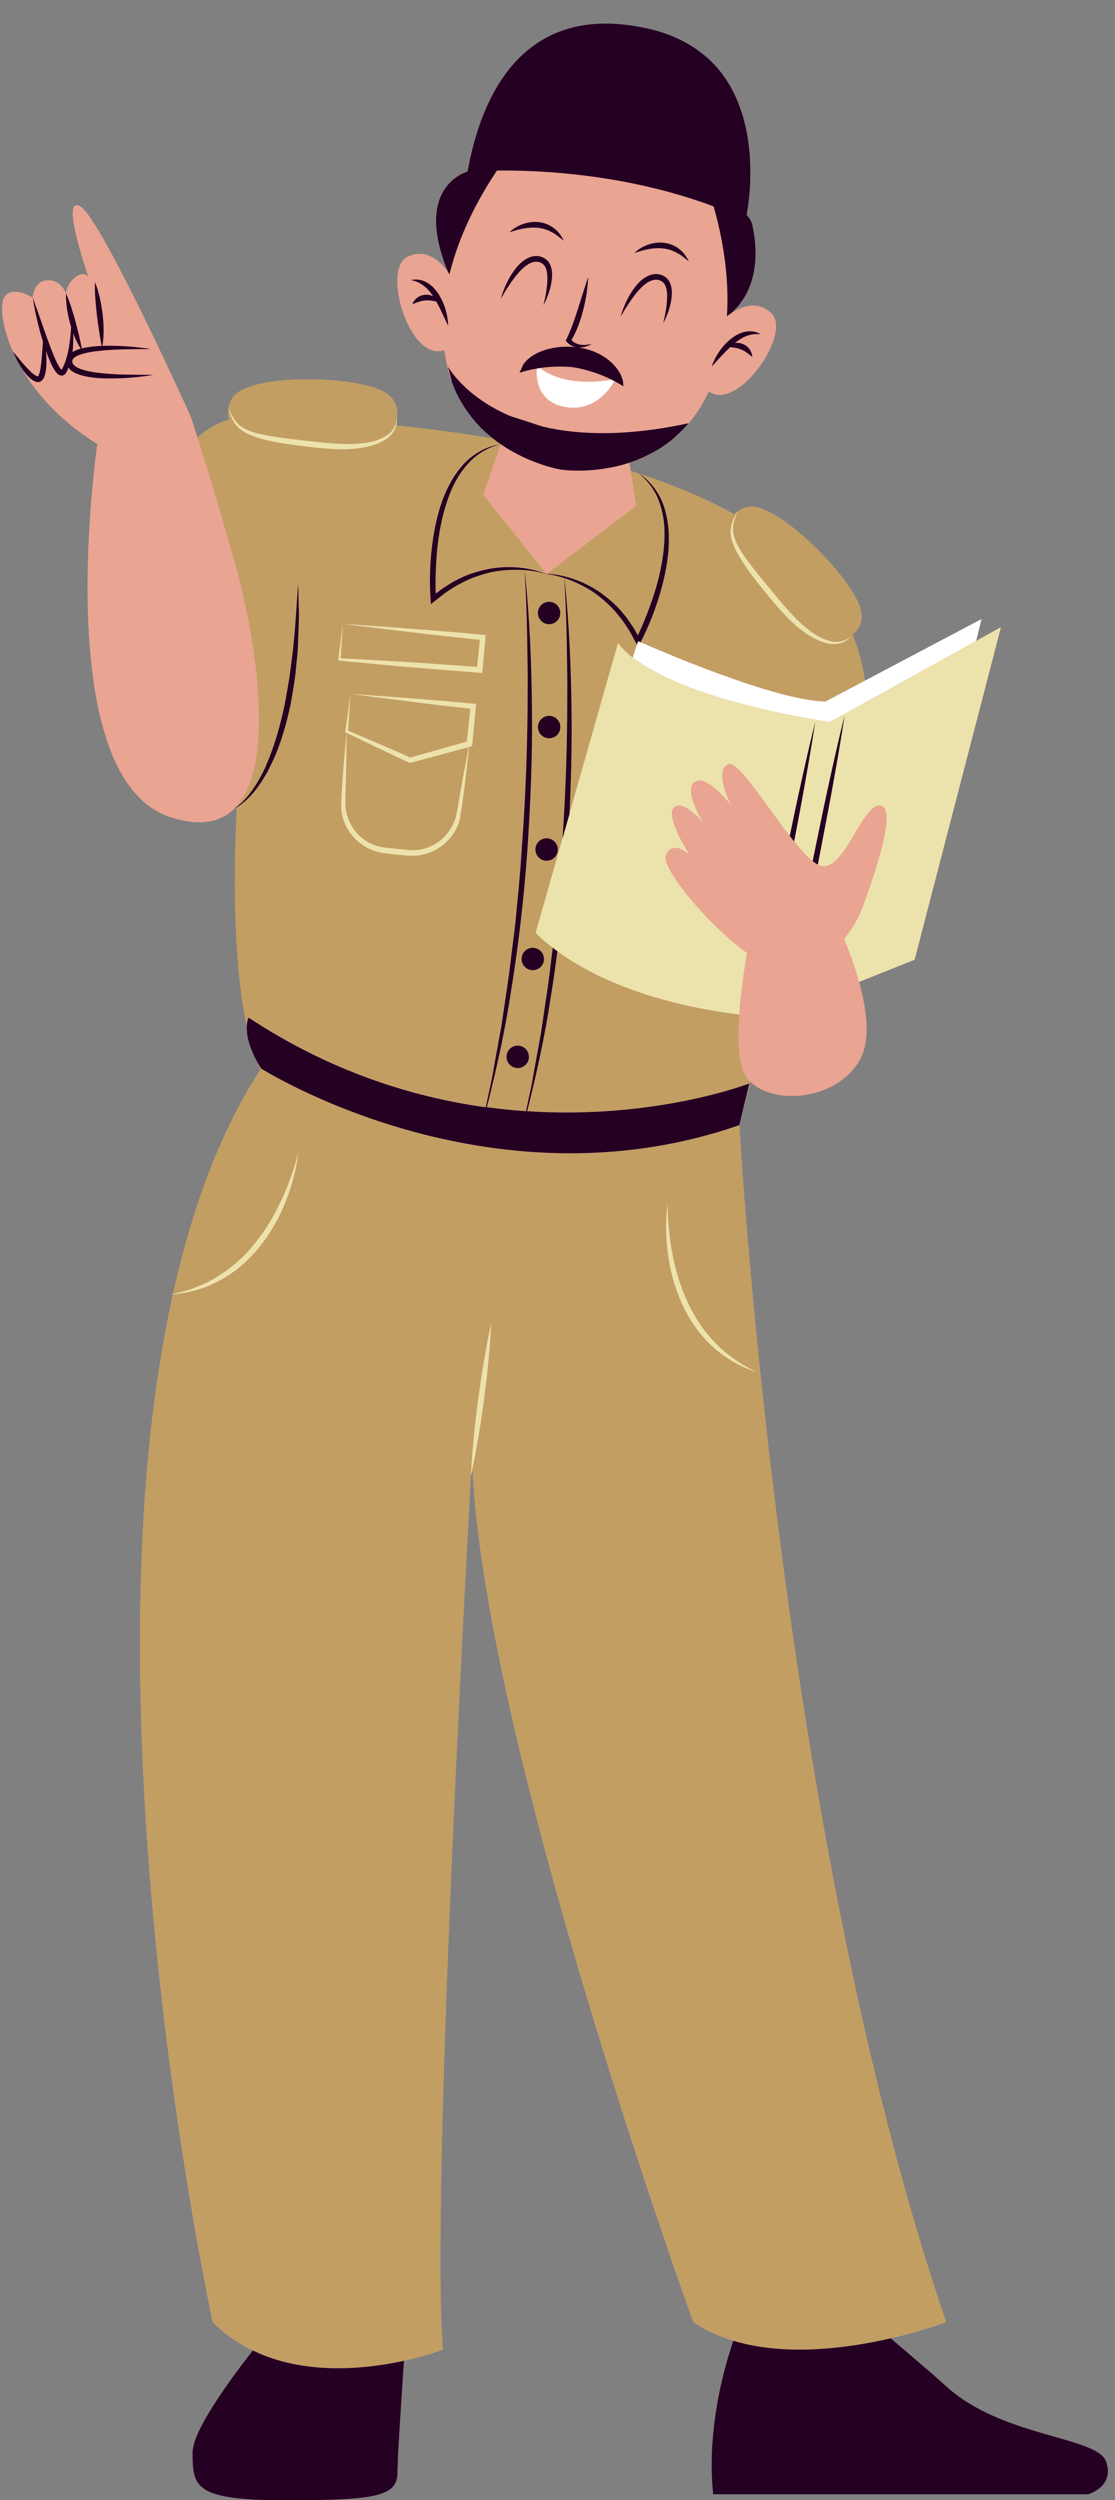 <?xml version="1.0" encoding="UTF-8"?><svg xmlns="http://www.w3.org/2000/svg" xmlns:xlink="http://www.w3.org/1999/xlink" height="504.8" preserveAspectRatio="xMidYMid meet" version="1.0" viewBox="-0.4 -4.8 225.3 504.8" width="225.3" zoomAndPan="magnify"><rect x="-0.4" y="-4.8" width="225.3" height="504.8" fill="#808080" stroke="none"/><g id="change1_1"><path d="M223.1,492.19c-1.8-5.11-21.05-4.81-32.47-15.33c-2.14-1.97-7.57-6.59-11.05-9.54 c6.65-1.54,11.19-3.28,11.19-3.28c-33.92-99.05-41.78-241.66-41.78-241.66v-0.01l2.23-8.75c4.84,4.76,17.41,3.76,22.08-4.34 c2.26-3.91,1.48-10.1-0.1-15.83l11.21-4.48l17.44-67.13l-5.02,2.78l1.09-4.42l-23.57,12.45c-0.44-3.29-1.29-6.38-2.48-9.28 c1.41-1.2,2.32-2.95,1.53-5.48c-2.05-6.63-17.16-21.63-22.73-20.32c-0.82,0.19-1.49,0.51-2.06,0.91c0,0,0,0.01,0,0.01 c-0.24,0.17-0.46,0.35-0.66,0.55c-5.78-3.19-12.21-5.87-18.99-8.13c-0.13-0.09-0.25-0.19-0.38-0.28c0.09,0.08,0.18,0.16,0.27,0.24 c-0.6-0.2-1.2-0.39-1.81-0.58l-0.26-1.67c4.09-1.33,8.42-3.74,12-7.98c1.51-1.78,2.88-3.89,4.04-6.39 c5.91,4.15,16.83-11.74,12.69-15.77c-2.84-2.76-6.16-1.39-8.24,0.02c2.03-1.69,6.77-6.97,4.34-17.93c-0.15-0.68-0.54-1.34-1.12-1.98 c0.99-5.48,4.44-32-19.82-37.54c-25.47-5.82-33.9,13.76-36.6,28.82c0,0-11.12,2.86-3.91,20.29c-1.46-2.06-4.39-5.03-8.27-3.08 c-5.21,2.62,0.53,21.34,7.49,18.81c0.38,2.95,1.12,5.55,2.13,7.84c0.03,0.08,0.07,0.16,0.1,0.24c0.17,0.37,0.34,0.74,0.53,1.1 c0.04,0.08,0.08,0.16,0.12,0.24c0.19,0.36,0.38,0.72,0.58,1.06c0.03,0.05,0.06,0.09,0.08,0.14c1.14,1.93,2.47,3.6,3.9,5.03 c0.01,0.01,0.03,0.03,0.04,0.04c0.28,0.28,0.56,0.55,0.85,0.82c0.01,0.01,0.03,0.02,0.04,0.04c0.51,0.46,1.02,0.91,1.54,1.32 c-6.68-1.13-13.3-1.99-19.61-2.64c0.13-0.47,0.17-0.95,0.1-1.44c0.31-1.97-0.17-4.04-2.66-5.41c-6.08-3.34-27.37-3.64-30.47,1.18 c-0.45,0.7-0.72,1.4-0.85,2.09c0-0.01-0.01-0.01-0.01-0.02c0,0.01,0.01,0.02,0.01,0.03c-0.16,0.83-0.12,1.63,0.11,2.38 c-2.39,0.69-4.59,1.93-6.39,3.64c-0.88-2.76-1.41-4.35-1.41-4.35s-17.9-39.6-22.22-42.3c-4.37-2.74,1.59,14.22,1.59,14.22 s-0.84-1.35-2.63,0s-1.92,3.29-1.92,3.29s-0.96-2.8-3.79-2.64c-2.83,0.16-2.93,3.51-2.93,3.51s-4.17-2.7-5.8,0 c-0.78,1.28-0.56,5.56,1.8,10.88c0,0,0,0,0-0.01c0.04,0.11,0.11,0.22,0.15,0.33c0.08,0.17,0.16,0.35,0.24,0.52 c0.25,0.56,0.53,1.11,0.84,1.64c2.87,5.28,7.82,11.23,15.82,16.21c0,0-9.92,67.29,14.78,75.32c6.36,2.07,10.65,0.9,13.43-2.28 c0,0.05,0,0.1-0.01,0.15c-0.16,0.12-0.3,0.25-0.46,0.35c0.16-0.07,0.31-0.16,0.46-0.24c-1,21.51,0.11,35.33,2.01,44.18 c-0.07,1.43,0.26,3.76,2,6.99c0.25,0.65,0.5,1.25,0.75,1.81c-8.17,12.62-13.85,28.18-17.66,45.34c-0.14,0.03-0.27,0.07-0.41,0.1 c0.13-0.01,0.26-0.03,0.39-0.04c-18.73,84.48,8.05,207.49,8.05,207.49c2.47,2.48,5.22,4.34,8.09,5.73 c-5.34,6.84-12.16,16.4-12.16,20.56c0,6.84,0.21,9.67,18.41,9.67s23-0.62,23-5.59c0-3.01,0.74-14.19,1.33-22.57 c4.73-1.04,7.82-2.23,7.82-2.23c-2.61-33.07,5.87-179.82,5.87-179.82c0,0.04,0,0.09,0.01,0.13c-0.08,1.08-0.15,2.15-0.19,3.23 c0.1-0.45,0.18-0.9,0.28-1.35c2.85,56.99,44.63,172.23,44.63,172.23c2.49,1.68,5.23,2.9,8.11,3.77c-1.68,4.89-5.47,17.76-4.05,31 h75.77C219.49,498.81,224.9,497.3,223.1,492.19z M79.41,81.07c0.15-0.46,0.27-0.93,0.35-1.41c0,0.5-0.12,0.98-0.3,1.42 C79.44,81.08,79.42,81.08,79.41,81.07z M148.62,98.46c0,0.01,0,0.01-0.01,0.02c0,0,0,0,0,0C148.61,98.47,148.62,98.47,148.62,98.46z" fill="#EAA492"/></g><g id="change2_1"><path d="M148.99,222.37c-50.88,17.66-96.63-11.47-96.63-11.47c-0.34-0.55-0.64-1.06-0.91-1.56 c0.25,0.65,0.5,1.25,0.75,1.81c-0.59,0.91-1.17,1.85-1.73,2.79c-0.26,0.43-0.51,0.87-0.77,1.31c-0.39,0.68-0.77,1.36-1.15,2.05 c-0.22,0.4-0.45,0.8-0.67,1.21c-0.52,0.98-1.02,1.97-1.52,2.97c-0.24,0.48-0.47,0.97-0.71,1.46c-0.33,0.68-0.65,1.38-0.96,2.07 c-0.22,0.48-0.43,0.95-0.64,1.43c-0.45,1.02-0.88,2.06-1.31,3.11c-0.22,0.55-0.44,1.1-0.65,1.65c-0.26,0.67-0.52,1.35-0.78,2.04 c-0.21,0.55-0.42,1.11-0.62,1.67c-0.38,1.06-0.75,2.12-1.11,3.2c-0.21,0.62-0.4,1.24-0.6,1.86c-0.21,0.65-0.41,1.3-0.61,1.96 c-0.2,0.64-0.39,1.27-0.58,1.91c-0.32,1.08-0.63,2.16-0.93,3.26c-0.19,0.69-0.37,1.38-0.55,2.08c-0.16,0.62-0.32,1.23-0.48,1.85 c-0.18,0.71-0.36,1.42-0.53,2.14c-0.26,1.08-0.51,2.16-0.75,3.25c0,0.02-0.01,0.04-0.01,0.06c1.53-0.37,3.06-0.73,4.5-1.34 c1.59-0.58,3.12-1.32,4.54-2.22c1.43-0.88,2.79-1.88,4.03-3.01c1.26-1.11,2.43-2.33,3.47-3.65c2.13-2.6,3.86-5.54,5.31-8.6 c0.73-1.53,1.37-3.11,1.94-4.72c0.59-1.6,1.09-3.24,1.51-4.9c-0.37,3.42-1.33,6.77-2.62,9.97c-1.29,3.21-3.04,6.26-5.23,8.97 c-2.2,2.69-4.87,5.07-7.96,6.7c-2.93,1.63-6.22,2.55-9.5,2.84c-0.22,0.97-0.42,1.95-0.62,2.93c-0.1,0.48-0.2,0.95-0.29,1.43 c-0.19,0.94-0.37,1.89-0.55,2.85c-0.1,0.51-0.19,1.03-0.28,1.54c-0.17,0.96-0.34,1.92-0.51,2.89c-0.08,0.48-0.16,0.97-0.24,1.46 c-0.17,1.02-0.33,2.03-0.48,3.06c-0.04,0.26-0.07,0.51-0.11,0.77c-0.54,3.64-1.01,7.33-1.41,11.06c-0.05,0.42-0.09,0.84-0.14,1.27 c-0.11,1.07-0.22,2.14-0.32,3.21c-0.04,0.46-0.09,0.93-0.13,1.39c-0.1,1.08-0.19,2.17-0.28,3.25c-0.03,0.41-0.06,0.81-0.09,1.22 c-0.41,5.23-0.7,10.52-0.89,15.82c-0.01,0.36-0.03,0.73-0.04,1.09c-0.04,1.15-0.07,2.3-0.1,3.44c-0.01,0.41-0.02,0.83-0.03,1.24 c-0.03,1.16-0.05,2.32-0.07,3.47c0,0.33-0.01,0.66-0.01,0.99c-0.07,5.4-0.05,10.8,0.06,16.17c0.01,0.33,0.01,0.65,0.02,0.98 c0.03,1.18,0.05,2.35,0.09,3.53c0.01,0.36,0.02,0.73,0.03,1.09c0.04,1.19,0.07,2.38,0.12,3.56c0.01,0.25,0.02,0.49,0.03,0.74 c0.2,5.39,0.48,10.72,0.81,15.98c0.02,0.3,0.04,0.6,0.06,0.91c0.07,1.15,0.15,2.29,0.23,3.43c0.02,0.33,0.05,0.67,0.07,1 c0.08,1.16,0.17,2.31,0.26,3.46c0.02,0.2,0.03,0.39,0.05,0.59c0.31,3.96,0.64,7.85,1.01,11.67c0,0.03,0.01,0.06,0.01,0.09 c0.11,1.14,0.22,2.27,0.33,3.4c0.03,0.3,0.06,0.6,0.09,0.89c0.11,1.06,0.22,2.12,0.33,3.17c0.03,0.31,0.07,0.62,0.1,0.92 c0.11,1.08,0.23,2.15,0.35,3.21c0.02,0.15,0.03,0.29,0.05,0.44c0.4,3.59,0.81,7.08,1.24,10.48c0.01,0.12,0.03,0.24,0.04,0.36 c0.12,1,0.25,1.98,0.38,2.96c0.04,0.29,0.08,0.59,0.11,0.88c0.12,0.94,0.24,1.86,0.37,2.78c0.04,0.29,0.08,0.58,0.12,0.88 c0.13,0.93,0.25,1.86,0.38,2.77c0.02,0.16,0.05,0.32,0.07,0.49c0.42,3.04,0.85,5.98,1.27,8.79c0.03,0.19,0.06,0.39,0.09,0.58 c0.12,0.8,0.24,1.59,0.36,2.37c0.05,0.3,0.09,0.61,0.14,0.91c0.12,0.74,0.23,1.48,0.34,2.2c0.05,0.3,0.09,0.59,0.14,0.89 c0.12,0.72,0.23,1.44,0.34,2.14c0.03,0.21,0.07,0.42,0.1,0.63c0.38,2.35,0.76,4.58,1.12,6.67c0.04,0.24,0.08,0.49,0.13,0.74 c0.1,0.57,0.2,1.13,0.29,1.68c0.05,0.3,0.11,0.6,0.16,0.9c0.09,0.51,0.18,1.01,0.27,1.5c0.05,0.3,0.11,0.6,0.16,0.9 c0.09,0.47,0.17,0.94,0.25,1.4c0.05,0.27,0.1,0.53,0.15,0.8c0.17,0.91,0.33,1.77,0.48,2.59c0.03,0.18,0.07,0.37,0.1,0.54 c0.07,0.37,0.14,0.72,0.2,1.07c0.05,0.27,0.1,0.55,0.15,0.8c0.06,0.32,0.12,0.63,0.18,0.93c0.05,0.25,0.1,0.5,0.14,0.74 c0.06,0.29,0.11,0.57,0.16,0.84c0.05,0.24,0.09,0.46,0.14,0.69c0.05,0.23,0.09,0.46,0.13,0.68c0.05,0.27,0.1,0.52,0.15,0.76 c0.05,0.24,0.09,0.47,0.14,0.68c0.05,0.26,0.11,0.52,0.15,0.75c0.03,0.12,0.05,0.23,0.07,0.34c0.04,0.17,0.07,0.34,0.1,0.49 c0.02,0.11,0.04,0.21,0.06,0.31c0.02,0.11,0.05,0.22,0.07,0.32c0.02,0.08,0.03,0.16,0.05,0.22c0.02,0.11,0.05,0.21,0.06,0.28 c0,0.01,0,0.01,0,0.02c0.02,0.08,0.03,0.12,0.03,0.12c0.59,0.59,1.19,1.14,1.8,1.66c0.15,0.13,0.3,0.24,0.45,0.36 c0.49,0.4,0.99,0.79,1.49,1.15c0.13,0.1,0.27,0.18,0.4,0.28c0.56,0.38,1.12,0.75,1.69,1.08c0.08,0.05,0.16,0.09,0.24,0.14 c0.66,0.38,1.33,0.74,2.01,1.07c10.49,5.08,22.78,3.79,30.58,2.07c3.55-0.78,6.17-1.64,7.26-2.03c0.15-0.05,0.27-0.1,0.36-0.13 c0.02-0.01,0.05-0.02,0.07-0.02c0.03-0.01,0.06-0.02,0.08-0.03c0.01,0,0.04-0.02,0.04-0.02c-2.61-33.07,5.87-179.82,5.87-179.82 c0,0.04,0,0.09,0.01,0.13c0.11-1.49,0.24-2.98,0.38-4.46c0.23-2.56,0.56-5.11,0.88-7.66c0.35-2.54,0.71-5.09,1.15-7.62l0.67-3.8 c0.27-1.26,0.49-2.53,0.79-3.78c-0.04,1.29-0.15,2.57-0.22,3.86l-0.35,3.84c-0.23,2.56-0.56,5.11-0.88,7.66 c-0.35,2.54-0.71,5.09-1.15,7.62c-0.35,2.08-0.74,4.16-1.18,6.23c2.59,51.63,37.13,151.09,43.59,169.32 c0.02,0.05,0.04,0.1,0.05,0.15c0.2,0.56,0.37,1.05,0.52,1.45c0,0.01,0,0.01,0.01,0.02c0.15,0.42,0.27,0.74,0.34,0.96 c0.08,0.22,0.12,0.33,0.12,0.33c0.61,0.41,1.23,0.79,1.87,1.15c0.11,0.06,0.22,0.11,0.33,0.17c0.55,0.3,1.1,0.59,1.67,0.85 c0.07,0.03,0.13,0.06,0.2,0.09c0.62,0.28,1.25,0.55,1.89,0.79c0.02,0.01,0.03,0.01,0.05,0.02c0.69,0.26,1.39,0.49,2.1,0.71 c10.57,3.2,23.03,1.54,31.81-0.49c0.46-0.11,0.91-0.21,1.34-0.32c0.21-0.05,0.4-0.1,0.61-0.15c0.26-0.07,0.53-0.13,0.78-0.2 c0.2-0.05,0.4-0.1,0.59-0.16c0.26-0.07,0.52-0.14,0.77-0.21c0.26-0.07,0.51-0.14,0.75-0.21c0.27-0.08,0.53-0.15,0.78-0.22 c0.18-0.05,0.36-0.1,0.53-0.16c0.19-0.06,0.38-0.11,0.56-0.17c0.16-0.05,0.32-0.1,0.48-0.15c0.2-0.06,0.38-0.12,0.57-0.18 c0.2-0.06,0.38-0.12,0.56-0.18s0.36-0.12,0.53-0.17c0.13-0.04,0.24-0.08,0.36-0.12c0.13-0.04,0.25-0.08,0.36-0.12 c0.1-0.03,0.2-0.07,0.29-0.1c0.13-0.05,0.25-0.09,0.37-0.13c0.09-0.03,0.17-0.06,0.24-0.09c0.11-0.04,0.21-0.07,0.29-0.1 c0.05-0.02,0.09-0.03,0.13-0.05c0.06-0.02,0.13-0.05,0.17-0.06c0.01-0.01,0.03-0.01,0.05-0.02c0.04-0.02,0.07-0.03,0.07-0.03 C156.85,364.99,148.99,222.37,148.99,222.37z M143.53,267.01c-2.59-2.34-4.6-5.3-6.07-8.45c-1.45-3.17-2.4-6.55-2.86-9.98 c-0.47-3.43-0.57-6.91-0.1-10.31c0,1.72,0.08,3.42,0.26,5.12c0.15,1.7,0.39,3.38,0.72,5.05c0.66,3.33,1.61,6.59,3.04,9.64 c0.69,1.54,1.52,3,2.47,4.39c0.92,1.4,2,2.7,3.17,3.91c1.16,1.22,2.46,2.31,3.86,3.27c1.36,1.03,2.88,1.79,4.4,2.6 C149.17,271.15,146.07,269.41,143.53,267.01z M128.96,90.88c1.69,0.56,3.37,1.15,5.01,1.77c0,0.01,0.01,0.01,0.01,0.01 c4.94,1.85,9.64,3.96,13.97,6.35c0.2-0.2,0.42-0.38,0.66-0.55c-0.42,0.71-0.82,1.43-1.08,2.23c-0.26,0.81-0.36,1.69-0.26,2.55 c0.27,1.72,1.1,3.24,1.95,4.68c1.21,1.97,2.59,3.8,4.02,5.58c0.65,0.81,1.3,1.62,1.96,2.42c2.13,2.52,4.34,5.12,7.14,7.04 c0.58,0.42,1.2,0.79,1.84,1.12c0.88,0.45,1.8,0.82,2.77,1.02c0.45,0.1,0.92,0.13,1.39,0.1c1.27-0.07,2.51-0.58,3.22-1.6 c-0.47,0.48-1.05,0.8-1.66,0.99c-0.92,0.28-1.92,0.25-2.82-0.04c-1.53-0.44-2.95-1.27-4.2-2.3c-2.57-2.01-4.67-4.52-6.78-7.07 c-2.11-2.53-4.25-5.06-6.12-7.74c-0.92-1.33-1.78-2.74-2.14-4.29c-0.17-0.77-0.18-1.57-0.01-2.37c0.18-0.78,0.48-1.55,0.78-2.31 c0.26-0.19,0.56-0.35,0.88-0.5c0.02-0.01,0.04-0.03,0.07-0.04c0.34-0.15,0.7-0.28,1.1-0.37c5.57-1.31,20.68,13.69,22.73,20.32 c0.08,0.29,0.14,0.56,0.19,0.82c0.01,0.07,0.02,0.13,0.03,0.19c0.03,0.26,0.06,0.51,0.06,0.75c0,0.01,0,0.03,0,0.04 c0,0.23-0.02,0.45-0.05,0.66c-0.01,0.05-0.01,0.09-0.02,0.14c-0.04,0.22-0.09,0.44-0.16,0.64c-0.01,0.01-0.02,0.03-0.02,0.04 c-0.07,0.2-0.15,0.39-0.24,0.57c-0.01,0.03-0.02,0.06-0.04,0.09c-0.1,0.19-0.21,0.38-0.34,0.55c0,0.01-0.01,0.01-0.01,0.02 c-0.12,0.18-0.26,0.34-0.41,0.5c-0.01,0.01-0.02,0.02-0.03,0.03c-0.15,0.16-0.32,0.31-0.49,0.46c0.3,0.72,0.57,1.45,0.82,2.19 c0,0.02,0.01,0.03,0.01,0.04c0.24,0.71,0.45,1.42,0.65,2.15c0.02,0.06,0.04,0.11,0.05,0.17c0.18,0.69,0.34,1.39,0.49,2.1 c0.02,0.08,0.04,0.17,0.06,0.26c0.16,0.78,0.29,1.57,0.4,2.38l-7.97,4.21c-10.05-0.18-33.69-10.4-37.34-12 c1.41-2.77,2.6-5.6,3.53-8.54c0.94-2.95,1.67-5.97,2.02-9.06c0.33-3.09,0.24-6.27-0.65-9.27C133.13,95.15,131.32,92.61,128.96,90.88 z M110.17,111.03l17.99-13.69l-1.12-7.05h0.01c0.6,0.19,1.2,0.38,1.79,0.58c1.06,0.92,2.01,1.97,2.75,3.15 c0.82,1.28,1.35,2.71,1.72,4.16c0.75,2.93,0.67,5.99,0.28,8.98c-0.39,3-1.14,5.95-2.1,8.83c-0.88,2.54-1.86,5.07-3,7.49 c-0.33-0.6-0.66-1.2-1.03-1.77c-0.6-0.85-1.13-1.76-1.84-2.53c-1.28-1.65-2.9-3.01-4.57-4.24c-1.69-1.21-3.56-2.16-5.52-2.83 C113.79,111.52,111.98,111.12,110.17,111.03z M47.46,157.9c0,0.05,0,0.1-0.01,0.15c1.47-1.08,2.61-2.54,3.6-4.04l0.8-1.27 c0.25-0.43,0.47-0.89,0.7-1.33c0.49-0.87,0.86-1.81,1.25-2.73c1.5-3.72,2.56-7.61,3.37-11.54c0.37-1.98,0.73-3.96,1.01-5.96 c0.24-2,0.55-4,0.73-6.01c0.42-4.02,0.62-8.06,0.92-12.11c0.09,2.03,0.11,4.06,0.16,6.09c0.01,2.03-0.13,4.06-0.19,6.09 c-0.02,1.02-0.12,2.03-0.22,3.04l-0.3,3.04c-0.25,2.02-0.61,4.03-0.96,6.04c-0.85,3.99-1.96,7.96-3.7,11.67 c-0.45,0.92-0.87,1.85-1.43,2.72c-0.27,0.44-0.51,0.89-0.79,1.32l-0.89,1.26c-0.63,0.81-1.29,1.6-2.05,2.29 c-0.61,0.59-1.28,1.12-2.02,1.53c-0.06,1.29-0.11,2.54-0.16,3.77c-0.01,0.16-0.01,0.31-0.02,0.47c-0.04,1.09-0.07,2.16-0.1,3.2 c0,0.18-0.01,0.35-0.01,0.52c-0.03,1.05-0.05,2.09-0.06,3.1c0,0.12,0,0.25-0.01,0.37c-0.05,3.44-0.03,6.63,0.04,9.6 c0,0.09,0,0.17,0.01,0.26c0.02,0.87,0.05,1.71,0.08,2.54c0.01,0.17,0.01,0.35,0.02,0.52c0.03,0.74,0.06,1.46,0.1,2.17 c0.01,0.19,0.02,0.38,0.03,0.56c0.04,0.71,0.08,1.41,0.13,2.09c0.01,0.14,0.02,0.29,0.03,0.43c0.12,1.66,0.25,3.23,0.41,4.71 c0.01,0.06,0.01,0.12,0.02,0.19c0.07,0.65,0.14,1.28,0.21,1.89c0.02,0.19,0.05,0.38,0.07,0.56c0.06,0.48,0.12,0.95,0.19,1.41 c0.03,0.21,0.06,0.42,0.09,0.63c0.06,0.43,0.13,0.85,0.19,1.26c0.03,0.2,0.06,0.4,0.1,0.6c0.07,0.42,0.14,0.83,0.22,1.24 c0.03,0.16,0.06,0.33,0.09,0.49c0.1,0.55,0.21,1.08,0.32,1.6c0.05-1.17,0.36-1.76,0.36-1.76c16.54,10.89,33.12,16.07,47.94,18.11 l0.5-2.38l0.75-3.48l0.62-3.51l1.28-7l1.04-7.04c0.37-2.34,0.67-4.69,0.95-7.05c0.28-2.35,0.61-4.7,0.86-7.06 c0.45-4.72,0.94-9.44,1.23-14.17c0.73-9.45,1.11-18.94,1.21-28.42l0.03-7.12l-0.1-7.12c-0.07-4.7-0.25-9.4-0.52-14.1 c-0.53-0.04-1.06-0.07-1.59-0.07c-2.02,0-4.05,0.17-6,0.69c-1.94,0.52-3.84,1.21-5.59,2.21c-0.91,0.42-1.72,1.04-2.57,1.56 c-0.83,0.57-1.59,1.23-2.38,1.84l-0.82,0.63l-0.06-1c-0.2-3.11-0.17-6.19,0.14-9.27c0.3-3.08,0.84-6.14,1.73-9.12 c0.92-2.96,2.26-5.85,4.27-8.25c1.97-2.43,4.82-4.11,7.84-4.65c-1.47,0.43-2.87,1.06-4.12,1.92c-1.26,0.84-2.31,1.95-3.22,3.13 c-1.84,2.39-2.99,5.24-3.81,8.13c-0.83,2.91-1.31,5.91-1.57,8.94c-0.2,2.68-0.31,5.38-0.22,8.06c0.54-0.42,1.08-0.84,1.64-1.22 c0.89-0.54,1.74-1.16,2.69-1.59c1.83-1.01,3.86-1.61,5.88-2.08c2.03-0.45,4.13-0.57,6.19-0.41c1.96,0.16,3.91,0.54,5.72,1.27 c0.07,0,0.14,0.01,0.21,0.01L97.23,95.09l3.56-10.24c-0.51-0.35-1.01-0.72-1.51-1.11c-6.68-1.13-13.3-1.99-19.61-2.64 c-0.19,0.71-0.59,1.38-1.1,1.94c-0.32,0.35-0.68,0.65-1.07,0.9c-0.84,0.53-1.76,0.91-2.7,1.19c-0.69,0.21-1.39,0.37-2.1,0.47 c-3.35,0.57-6.74,0.23-10.03-0.1c-1.03-0.12-2.06-0.25-3.09-0.38c-2.27-0.29-4.53-0.64-6.77-1.22c-1.61-0.44-3.26-0.96-4.66-2.01 c-0.67-0.56-1.21-1.25-1.59-2.01c-0.36-0.75-0.57-1.53-0.77-2.32c0.31,0.75,0.63,1.51,1.04,2.19c0.43,0.66,0.99,1.24,1.65,1.67 c1.33,0.86,2.93,1.28,4.53,1.6c3.21,0.63,6.5,0.96,9.78,1.32c3.28,0.37,6.55,0.72,9.79,0.38c1.62-0.13,3.21-0.51,4.62-1.26 c0.85-0.42,1.59-1.1,2.05-1.93c0.08-0.14,0.15-0.29,0.21-0.45c0.09-0.21,0.15-0.42,0.2-0.65c0-0.02,0.01-0.04,0.02-0.06 c0.05-0.23,0.08-0.47,0.08-0.71c0.04-0.23,0.06-0.46,0.07-0.69c0-0.03,0-0.06,0-0.1c0.01-0.23,0.01-0.45-0.01-0.68 c0-0.02,0-0.04-0.01-0.05c-0.02-0.22-0.05-0.43-0.1-0.64c-0.01-0.02-0.01-0.05-0.02-0.07c-0.05-0.21-0.12-0.43-0.2-0.63 c-0.02-0.04-0.03-0.08-0.05-0.12c-0.09-0.21-0.2-0.41-0.32-0.61c-0.01-0.01-0.02-0.03-0.03-0.04c-0.12-0.19-0.27-0.37-0.43-0.55 c-0.03-0.03-0.06-0.07-0.09-0.1c-0.17-0.18-0.37-0.35-0.58-0.52c-0.04-0.03-0.09-0.07-0.13-0.1c-0.23-0.17-0.48-0.34-0.76-0.49 c-6.08-3.34-27.37-3.64-30.47,1.18c-0.16,0.25-0.29,0.5-0.41,0.75c-0.04,0.09-0.09,0.18-0.12,0.27c-0.08,0.19-0.14,0.37-0.2,0.56 c-0.05,0.17-0.09,0.34-0.12,0.5c0,0,0,0,0,0c-0.11,0.59-0.12,1.16-0.04,1.71c0.01,0.07,0.02,0.14,0.04,0.21 c0.03,0.15,0.06,0.31,0.11,0.46c-0.59,0.17-1.18,0.38-1.74,0.61c-0.01,0-0.02,0.01-0.03,0.01c-1.71,0.72-3.28,1.73-4.62,3.01 c1.71,5.38,4.77,15.25,7.92,26.65C50.95,123,55.47,148.76,47.46,157.9z M95.74,137.86l-0.72,7.58l-0.04,0.4l-0.38,0.1L94.38,146 c-0.55,4.92-1.05,9.76-1.92,14.73c-0.69,2.61-2.57,4.86-4.97,6.12c-1.2,0.63-2.54,1-3.89,1.11c-1.39,0.1-2.67-0.12-3.94-0.22 c-1.26-0.16-2.56-0.2-3.9-0.58c-1.31-0.37-2.54-1.01-3.59-1.86c-2.1-1.71-3.49-4.29-3.65-6.99c0.14-5.15,0.65-10.1,1.09-15.15 l-0.08-0.04l-0.18-0.08l0.02-0.18l1.03-7.55c0,0,0.01,0,0.01,0l-0.49,7.4l6.31,2.7c2.1,0.9,4.2,1.8,6.28,2.74l11.41-3.22l0.72-6.66 l-5.58-0.61l-6.14-0.76l-12.32-1.58c3.96,0.28,8,0.55,12.1,0.89l6.26,0.49l6.3,0.58l0.52,0.05L95.74,137.86z M67.96,128.32 l0.92-7.15c4.59,0.32,9.28,0.63,14.02,1.01c4.73,0.34,9.52,0.75,14.3,1.2l0.53,0.05l-0.05,0.54l-0.59,6.55l-0.05,0.57l-0.57-0.05 l-14.16-1.13l-7.07-0.64c-2.36-0.23-4.72-0.42-7.07-0.68l-0.24-0.03L67.96,128.32z M109.48,111c0.06,0,0.11,0.01,0.17,0.01 c-1.32-0.38-2.66-0.62-4.02-0.73c1,9.4,1.39,18.87,1.47,28.33c0.09,9.51-0.3,19.02-0.94,28.51c-0.7,9.48-1.77,18.95-3.31,28.33 c-1.19,7.85-2.91,15.6-4.87,23.29c2.7,0.37,5.34,0.63,7.92,0.81l0.37-1.76l0.75-3.48l0.62-3.51l1.28-7l1.04-7.04 c0.37-2.34,0.67-4.69,0.95-7.05c0.13-1.05,0.26-2.11,0.39-3.16c-1.21-0.93-2.37-1.93-3.46-2.99l5.43-19.1 c0.55-8.12,0.85-16.26,0.94-24.41l0.03-7.12l-0.1-7.12c-0.07-4.64-0.25-9.28-0.51-13.92c-1.15-0.38-2.33-0.65-3.54-0.82l-0.04,0.03 c-0.09-0.03-0.19-0.05-0.28-0.08C109.67,111.03,109.58,111.01,109.48,111z M106.44,208.98c-0.22,1.23-1.4,2.05-2.63,1.83 c-1.23-0.22-2.05-1.4-1.83-2.63c0.22-1.23,1.4-2.05,2.63-1.83C105.84,206.57,106.66,207.75,106.44,208.98z M109.48,189.21 c-0.22,1.23-1.4,2.05-2.63,1.83c-1.23-0.22-2.05-1.4-1.83-2.63c0.22-1.23,1.4-2.05,2.63-1.83 C108.88,186.8,109.7,187.98,109.48,189.21z M112.28,167.12c-0.22,1.23-1.4,2.05-2.63,1.83c-1.23-0.22-2.05-1.4-1.83-2.63 c0.22-1.23,1.4-2.05,2.63-1.83S112.5,165.89,112.28,167.12z M112.79,142.39c-0.22,1.23-1.4,2.05-2.63,1.83 c-1.23-0.22-2.05-1.4-1.83-2.63c0.22-1.23,1.4-2.05,2.63-1.83C112.19,139.99,113.01,141.16,112.79,142.39z M110.96,116.75 c1.23,0.22,2.05,1.4,1.83,2.63c-0.22,1.23-1.4,2.05-2.63,1.83c-1.23-0.22-2.05-1.4-1.83-2.63 C108.55,117.34,109.73,116.52,110.96,116.75z M82.61,149.16L94.33,146c-0.46,2.31-0.88,4.63-1.32,6.94l-0.66,3.8 c-0.23,1.26-0.38,2.57-0.74,3.72c-0.76,2.33-2.42,4.34-4.6,5.43c-1.08,0.55-2.27,0.87-3.48,0.94c-1.18,0.08-2.45-0.14-3.74-0.26 c-1.28-0.14-2.58-0.17-3.72-0.49c-1.17-0.32-2.28-0.87-3.23-1.62c-1.92-1.51-3.15-3.81-3.42-6.24c-0.13-1.19-0.01-2.51,0.01-3.79 l0.11-3.85c0.03-2.47,0.1-4.94,0.1-7.42l6.25,2.99c2.12,1.01,4.23,2.03,6.37,3l0.17,0.08L82.61,149.16z M114.66,159.53 c0.32-6.49,0.49-12.99,0.43-19.48c-0.08-9.4-0.46-18.8-1.45-28.15c0.58,0.2,1.16,0.4,1.72,0.64c1.85,0.8,3.65,1.75,5.23,3.01 c1.57,1.25,3.04,2.64,4.25,4.25c0.67,0.75,1.17,1.63,1.74,2.45c0.53,0.85,0.97,1.76,1.46,2.64l0.26,0.46l-0.86,2.61 c-2.32-1.78-2.96-2.96-2.96-2.96L114.66,159.53z M68.43,128.13l0.45-6.96c4.83,0.59,9.57,1.19,14.25,1.73 c4.51,0.56,8.96,1.04,13.43,1.49L96,129.84l-13.61-0.94l-7.09-0.41C73.01,128.37,70.72,128.22,68.43,128.13z M149,222.36l2.03-8.42 c0,0-18.82,7.33-44.9,5.61c1.89-7.48,3.55-15.03,4.71-22.66c0.53-3.2,0.98-6.42,1.4-9.64c11.81,8.64,27.94,11.71,36.74,12.78 c-0.34,4.92-0.22,9.54,1.01,11.92c0.31,0.62,0.73,1.17,1.23,1.66L149,222.36z" fill="#C29E63"/></g><g id="change3_1"><path d="M123.21,71.88c0.17,0.09,0.35,0.18,0.53,0.27c-0.78,1.4-3.94,6.24-9.92,5.22c-5.68-0.97-5.88-5.94-5.76-7.75 c0.23-0.04,0.45-0.08,0.67-0.11C110.18,70.7,114.46,73.25,123.21,71.88z M174.36,132.64l-7.97,4.21 c-10.07-0.16-33.71-10.37-37.36-11.98c-0.31-0.14-0.49-0.22-0.49-0.22l-0.23,0.69l-0.86,2.61c4.48,3.44,15.22,9.13,39.8,13.04 l29.59-16.38l1.09-4.42L174.36,132.64z" fill="#FFF"/></g><g id="change4_1"><path d="M58.33,232.97c0.6-1.6,1.09-3.24,1.51-4.9c-0.37,3.42-1.33,6.76-2.62,9.97c-1.29,3.21-3.04,6.25-5.23,8.97 c-2.2,2.69-4.87,5.07-7.96,6.7c-2.93,1.63-6.21,2.54-9.5,2.84c-0.13,0.01-0.26,0.03-0.39,0.04c0.14-0.03,0.27-0.07,0.41-0.1 c1.53-0.37,3.06-0.73,4.5-1.34c1.59-0.58,3.12-1.32,4.54-2.22c1.43-0.88,2.79-1.87,4.03-3.01c1.26-1.11,2.43-2.33,3.47-3.65 c2.13-2.61,3.86-5.54,5.31-8.6C57.13,236.14,57.77,234.56,58.33,232.97z M144.16,266.37c-1.17-1.21-2.25-2.51-3.17-3.91 c-0.94-1.39-1.78-2.85-2.47-4.39c-1.43-3.05-2.38-6.31-3.04-9.64c-0.33-1.66-0.56-3.35-0.72-5.05c-0.18-1.7-0.26-3.4-0.26-5.12 c-0.48,3.41-0.37,6.89,0.1,10.31c0.46,3.43,1.41,6.81,2.86,9.98c1.47,3.15,3.48,6.11,6.07,8.45c2.54,2.4,5.64,4.13,8.89,5.22 c-1.52-0.81-3.04-1.57-4.4-2.6C146.62,268.68,145.32,267.59,144.16,266.37z M97.36,270.18c-0.44,2.53-0.8,5.08-1.15,7.62 c-0.32,2.55-0.65,5.1-0.88,7.66c-0.14,1.49-0.27,2.97-0.38,4.46c-0.08,1.08-0.15,2.15-0.19,3.23c0.1-0.45,0.18-0.9,0.28-1.35 c0.44-2.07,0.82-4.15,1.18-6.23c0.44-2.53,0.8-5.08,1.15-7.62c0.33-2.55,0.65-5.1,0.88-7.66l0.35-3.84 c0.07-1.29,0.19-2.57,0.22-3.86c-0.3,1.26-0.53,2.52-0.79,3.78L97.36,270.18z M149.22,107.95c1.2,1.98,2.59,3.8,4.02,5.58 c0.65,0.81,1.31,1.62,1.96,2.42c2.13,2.52,4.34,5.12,7.14,7.04c0.58,0.42,1.2,0.79,1.84,1.12c0.87,0.45,1.8,0.82,2.77,1.02 c0.45,0.09,0.92,0.12,1.39,0.1c1.26-0.07,2.5-0.58,3.22-1.6c-0.47,0.48-1.05,0.8-1.66,0.99c-0.92,0.28-1.92,0.25-2.82-0.04 c-1.53-0.44-2.95-1.27-4.2-2.3c-2.56-2.01-4.67-4.52-6.78-7.07c-2.11-2.54-4.25-5.07-6.12-7.74c-0.92-1.34-1.79-2.75-2.14-4.29 c-0.17-0.77-0.17-1.58-0.01-2.37c0.18-0.77,0.47-1.53,0.77-2.28c-0.41,0.7-0.8,1.42-1.07,2.21c-0.26,0.81-0.35,1.68-0.26,2.55 C147.54,104.99,148.37,106.52,149.22,107.95z M148.62,98.48c0,0.01-0.01,0.01-0.01,0.02c0,0.01-0.01,0.02-0.01,0.03 c0-0.01,0.01-0.02,0.01-0.02C148.61,98.5,148.62,98.49,148.62,98.48z M72.69,85.6c0.7-0.1,1.41-0.26,2.1-0.47 c0.94-0.28,1.86-0.66,2.7-1.19c0.39-0.24,0.75-0.55,1.07-0.9c0.52-0.56,0.91-1.23,1.1-1.94c0.06-0.22,0.1-0.45,0.12-0.67 c0-0.02,0.01-0.03,0.01-0.05c0.02-0.24,0.01-0.48-0.03-0.72c0,0.24-0.03,0.48-0.08,0.71c0,0.02-0.01,0.04-0.02,0.06 c-0.05,0.22-0.12,0.44-0.2,0.65c-0.06,0.15-0.13,0.3-0.21,0.45c-0.47,0.84-1.21,1.52-2.05,1.93c-1.41,0.75-3,1.13-4.62,1.26 c-3.24,0.34-6.5-0.01-9.79-0.38c-3.28-0.36-6.58-0.69-9.78-1.32c-1.59-0.32-3.19-0.74-4.53-1.6c-0.66-0.44-1.22-1.01-1.65-1.7 c-0.41-0.69-0.73-1.45-1.05-2.21c0-0.01-0.01-0.01-0.01-0.02c0,0.01,0.01,0.02,0.01,0.03c0.2,0.8,0.41,1.59,0.78,2.35 s0.92,1.46,1.59,2.01c1.4,1.05,3.05,1.57,4.66,2.01c2.24,0.59,4.5,0.93,6.77,1.22c1.03,0.13,2.06,0.26,3.09,0.38 C65.95,85.83,69.34,86.17,72.69,85.6z M95,145.84l-0.38,0.1L94.4,146c-0.56,4.92-1.05,9.77-1.92,14.73 c-0.69,2.62-2.57,4.86-4.97,6.12c-1.2,0.63-2.53,1.01-3.89,1.11c-1.39,0.1-2.67-0.12-3.94-0.22c-1.26-0.16-2.56-0.2-3.9-0.58 c-1.31-0.37-2.54-1.01-3.59-1.86c-2.1-1.71-3.5-4.29-3.65-6.99c0.14-5.15,0.64-10.1,1.09-15.15l-0.08-0.04l-0.18-0.08l0.02-0.18 l1.03-7.55l-0.49,7.41l6.31,2.7c2.1,0.9,4.2,1.8,6.28,2.74l11.41-3.22l0.72-6.66l-5.58-0.61l-6.14-0.76l-12.51-1.6 c4.03,0.29,8.14,0.56,12.3,0.9l6.26,0.49l6.3,0.58l0.52,0.05l-0.05,0.53l-0.72,7.58L95,145.84z M94.33,146.04l-11.72,3.16 l-0.18,0.05l-0.17-0.08c-2.13-0.97-4.25-1.99-6.37-3l-6.25-2.99c0,2.47-0.07,4.95-0.1,7.42l-0.11,3.85 c-0.01,1.28-0.13,2.59-0.01,3.79c0.27,2.43,1.5,4.73,3.42,6.24c0.96,0.76,2.06,1.31,3.23,1.62c1.14,0.32,2.44,0.35,3.72,0.49 c1.28,0.11,2.56,0.34,3.74,0.26c1.2-0.08,2.4-0.4,3.48-0.94c2.18-1.09,3.85-3.1,4.6-5.43c0.35-1.15,0.5-2.47,0.74-3.72l0.66-3.8 C93.45,150.64,93.86,148.33,94.33,146.04z M196.82,124.62L167.24,141c-24.58-3.91-35.32-9.61-39.8-13.04 c-2.32-1.78-2.96-2.96-2.96-2.96l-9.82,34.54l-1.4,4.93l-5.43,19.1c1.09,1.06,2.25,2.05,3.46,2.99c0.31,0.24,0.62,0.47,0.94,0.7 c11.81,8.64,27.94,11.72,36.74,12.78c0.3-4.36,0.97-8.96,1.56-12.43c-7.98-5.71-17.38-17.21-16.39-19.69 c1.36-3.41,4.77-0.14,4.77-0.14s-5.04-7.77-3.13-9.54c1.91-1.77,5.86,3,5.86,3s-4.09-6.54-1.64-8.18c2.45-1.64,7.27,4.63,7.27,4.63 s-3.45-6.68-0.59-8.18c1.88-0.98,7.5,8.05,12.5,14.47c0.56-2.73,1.13-5.46,1.73-8.18c1.08-4.95,2.19-9.89,3.41-14.81 c-0.76,5.01-1.64,10-2.54,14.99c-0.55,3.04-1.13,6.08-1.72,9.11c1.34,1.66,2.62,3.07,3.74,3.97c1.02-4.87,1.99-9.75,3.05-14.61 c1.08-4.95,2.19-9.89,3.41-14.81c-0.76,5.01-1.64,10-2.54,14.99c-0.9,4.98-1.9,9.95-2.84,14.92c-0.01,0.07-0.03,0.14-0.04,0.21 c0.38,0.2,0.73,0.32,1.05,0.34c4.77,0.27,8.31-13.76,11.99-12.13c2.69,1.2-1.47,13.6-3.9,20.19c-0.89,2.4-2.16,4.66-3.82,6.59 c1,2.43,2.14,5.49,3.03,8.7l11.21-4.48l17.44-67.13L196.82,124.62z M82.32,129.9l14.16,1.13l0.57,0.05l0.05-0.57l0.59-6.55 l0.05-0.54l-0.53-0.05c-4.78-0.45-9.56-0.86-14.3-1.2c-4.74-0.37-9.43-0.69-14.02-1.01c4.83,0.6,9.57,1.19,14.25,1.73 c4.51,0.55,8.97,1.03,13.43,1.49L96,129.84l-13.61-0.94l-7.09-0.41c-2.29-0.12-4.58-0.27-6.87-0.36l0.45-6.96l-0.92,7.15l-0.03,0.22 l0.24,0.03c2.35,0.26,4.71,0.46,7.07,0.68L82.32,129.9z" fill="#ECE2AC"/></g><g id="change5_1"><path d="M81.24,471.85c-0.1,1.55-0.22,3.19-0.33,4.86c0,0.07-0.01,0.14-0.01,0.21c-0.03,0.49-0.07,0.98-0.1,1.47 c0,0.07-0.01,0.14-0.01,0.21c-0.03,0.45-0.06,0.91-0.09,1.36c0,0.12-0.01,0.24-0.02,0.36c-0.07,1.08-0.13,2.14-0.2,3.18 c-0.01,0.08-0.01,0.16-0.02,0.24c-0.03,0.41-0.06,0.82-0.08,1.22c-0.01,0.17-0.02,0.34-0.03,0.51c-0.02,0.31-0.04,0.62-0.06,0.93 c-0.01,0.17-0.02,0.33-0.03,0.5c-0.01,0.32-0.03,0.63-0.05,0.94c-0.01,0.14-0.02,0.29-0.03,0.44c-0.01,0.34-0.03,0.66-0.05,0.98 c-0.01,0.1-0.01,0.2-0.02,0.3c-0.02,0.39-0.04,0.77-0.06,1.14c-0.01,0.11-0.01,0.22-0.02,0.33c-0.01,0.25-0.02,0.5-0.03,0.74 c0,0.12-0.01,0.23-0.01,0.34c0,0.22-0.01,0.42-0.02,0.62c0,0.11-0.01,0.21-0.01,0.31c-0.01,0.19-0.02,0.36-0.02,0.53 c-0.01,0.08-0.01,0.17-0.01,0.24c-0.01,0.23-0.01,0.44-0.01,0.61c0,4.97-4.8,5.59-23,5.59c-18.2,0-18.41-2.83-18.41-9.67 c0-0.24,0.03-0.51,0.07-0.78c0.02-0.09,0.04-0.19,0.06-0.28c0.04-0.19,0.08-0.39,0.14-0.6c0.03-0.11,0.06-0.22,0.1-0.34 c0.07-0.2,0.14-0.42,0.22-0.64c0.04-0.12,0.08-0.24,0.13-0.36c0.1-0.25,0.21-0.51,0.33-0.78c0.04-0.09,0.08-0.18,0.12-0.28 c0.17-0.37,0.35-0.74,0.55-1.13c0.04-0.09,0.09-0.18,0.14-0.27c0.16-0.3,0.32-0.61,0.5-0.93c0.08-0.14,0.16-0.29,0.24-0.43 c0.16-0.28,0.32-0.56,0.49-0.84c0.09-0.15,0.18-0.3,0.27-0.45c0.18-0.3,0.36-0.6,0.55-0.9c0.09-0.14,0.17-0.27,0.25-0.4 c0.27-0.41,0.53-0.83,0.81-1.25c0.02-0.02,0.03-0.04,0.04-0.06c0.3-0.45,0.61-0.91,0.92-1.37c0.06-0.09,0.13-0.19,0.19-0.28 c0.25-0.37,0.5-0.73,0.76-1.1c0.08-0.12,0.16-0.23,0.24-0.35c0.26-0.36,0.51-0.72,0.77-1.08c0.07-0.09,0.14-0.19,0.21-0.28 c0.31-0.43,0.63-0.86,0.94-1.28c0.01-0.01,0.02-0.03,0.03-0.04c1.05-1.42,2.1-2.79,3.1-4.07C61.16,474.85,73.46,473.55,81.24,471.85 z M223.1,492.19c-1.8-5.11-21.05-4.81-32.47-15.33c-0.18-0.17-0.4-0.36-0.63-0.57c-0.05-0.05-0.1-0.09-0.16-0.14 c-0.24-0.21-0.48-0.43-0.76-0.67c-0.01-0.01-0.02-0.02-0.03-0.03c-0.26-0.23-0.55-0.48-0.84-0.74c-0.07-0.06-0.14-0.12-0.21-0.19 c-0.3-0.26-0.61-0.53-0.94-0.81c-0.04-0.04-0.09-0.08-0.14-0.12c-0.3-0.26-0.6-0.52-0.91-0.78c-0.07-0.06-0.15-0.13-0.22-0.19 c-0.34-0.29-0.68-0.59-1.03-0.88c-0.09-0.08-0.18-0.15-0.26-0.23c-0.25-0.22-0.51-0.43-0.76-0.65c-0.14-0.12-0.28-0.24-0.42-0.36 c-0.29-0.25-0.59-0.5-0.87-0.74c-0.17-0.14-0.33-0.28-0.49-0.42c-0.15-0.13-0.31-0.26-0.46-0.39c-0.68-0.58-1.33-1.13-1.92-1.63 c-8.78,2.03-21.23,3.68-31.81,0.49c-0.1,0.29-0.21,0.61-0.32,0.95c-0.01,0.04-0.03,0.09-0.04,0.14c-0.22,0.68-0.46,1.46-0.72,2.32 c-0.02,0.08-0.05,0.17-0.07,0.25c-0.12,0.43-0.25,0.87-0.38,1.34c-0.01,0.05-0.03,0.11-0.04,0.17c-0.11,0.42-0.23,0.87-0.34,1.32 c-0.03,0.11-0.05,0.21-0.08,0.32c-0.12,0.5-0.25,1.01-0.37,1.54c-0.03,0.11-0.05,0.23-0.08,0.34c-0.11,0.48-0.21,0.97-0.32,1.47 c-0.02,0.1-0.04,0.2-0.06,0.3c-0.11,0.56-0.22,1.14-0.33,1.72c-0.03,0.14-0.05,0.29-0.08,0.44c-0.1,0.59-0.2,1.19-0.3,1.8 c0,0.03-0.01,0.05-0.01,0.08c-0.09,0.62-0.18,1.26-0.26,1.91c-0.02,0.16-0.04,0.32-0.06,0.48c-0.08,0.65-0.15,1.3-0.21,1.97 c-0.01,0.1-0.02,0.2-0.03,0.3c-0.05,0.6-0.1,1.21-0.14,1.82c-0.01,0.15-0.02,0.3-0.03,0.45c-0.04,0.68-0.07,1.37-0.08,2.06 c0,0.15,0,0.29-0.01,0.44c-0.01,0.63-0.01,1.27,0,1.91c0,0.11,0,0.22,0,0.32c0.01,0.71,0.04,1.43,0.08,2.14 c0.01,0.16,0.02,0.33,0.03,0.49c0.05,0.74,0.11,1.47,0.18,2.21h75.77C219.49,498.81,224.9,497.3,223.1,492.19z M120.6,115.56 c1.57,1.25,3.05,2.64,4.25,4.25c0.67,0.75,1.16,1.63,1.74,2.45c0.53,0.85,0.97,1.76,1.46,2.64l0.26,0.46l0.23-0.69 c0,0,0.18,0.08,0.49,0.22c1.41-2.76,2.6-5.6,3.53-8.54c0.94-2.94,1.67-5.97,2.02-9.06c0.33-3.08,0.24-6.26-0.65-9.27 c-0.8-2.86-2.61-5.4-4.98-7.1c-0.13-0.09-0.25-0.19-0.38-0.28c0.09,0.08,0.18,0.16,0.27,0.24c1.07,0.92,2.01,1.97,2.75,3.15 c0.82,1.27,1.35,2.7,1.72,4.16c0.75,2.92,0.67,5.99,0.28,8.98c-0.39,3-1.14,5.95-2.1,8.83c-0.88,2.54-1.85,5.06-3,7.49 c-0.33-0.6-0.66-1.2-1.03-1.77c-0.61-0.85-1.14-1.75-1.84-2.53c-1.28-1.65-2.9-3.01-4.57-4.24c-1.69-1.21-3.57-2.16-5.52-2.83 c-1.74-0.59-3.54-0.99-5.37-1.08l-0.07,0.05c1.2,0.17,2.39,0.44,3.54,0.82c0.26,4.64,0.44,9.28,0.51,13.92l0.1,7.12l-0.03,7.12 c-0.08,8.14-0.39,16.28-0.94,24.41l1.4-4.93c0.31-6.49,0.49-12.98,0.43-19.48c-0.08-9.4-0.46-18.81-1.45-28.15 c0.58,0.19,1.16,0.4,1.72,0.64C117.22,113.35,119.02,114.3,120.6,115.56z M90.42,50.56c2.03-8.28,6.01-15.58,9.6-20.93 c8.89-0.09,26.44,0.74,43.78,7.25c1.73,6.07,3.21,13.96,2.69,22.17c0.23-0.18,0.48-0.37,0.77-0.56c0.25-0.2,0.53-0.46,0.84-0.78 c0.02-0.02,0.03-0.03,0.05-0.05c0.14-0.15,0.29-0.31,0.45-0.49c0.03-0.03,0.05-0.06,0.08-0.09c0.14-0.16,0.28-0.34,0.43-0.53 c0.02-0.02,0.03-0.04,0.05-0.07c0.15-0.2,0.3-0.41,0.45-0.63c0.04-0.05,0.07-0.11,0.11-0.16c0.15-0.23,0.3-0.46,0.44-0.72 c0.02-0.03,0.04-0.07,0.06-0.1c0.13-0.23,0.26-0.47,0.38-0.72c0.03-0.07,0.07-0.14,0.1-0.21c0.13-0.28,0.26-0.57,0.38-0.87 c0.03-0.07,0.06-0.15,0.08-0.22c0.11-0.28,0.21-0.56,0.3-0.86c0.02-0.06,0.04-0.13,0.06-0.19c0.1-0.34,0.2-0.7,0.28-1.07 c0.02-0.1,0.04-0.19,0.06-0.29c0.08-0.38,0.16-0.78,0.22-1.19c0.01-0.04,0.01-0.07,0.01-0.11c0.05-0.39,0.09-0.8,0.13-1.21 c0.01-0.11,0.02-0.21,0.02-0.32c0.03-0.45,0.04-0.91,0.04-1.38c0-0.09,0-0.19-0.01-0.28c-0.01-0.44-0.03-0.89-0.06-1.36 c-0.01-0.09-0.01-0.17-0.02-0.26c-0.04-0.52-0.11-1.06-0.19-1.61c-0.02-0.12-0.04-0.25-0.06-0.37c-0.09-0.58-0.2-1.17-0.33-1.78 c-0.04-0.16-0.09-0.33-0.15-0.49c-0.01-0.03-0.03-0.06-0.04-0.09c-0.06-0.14-0.12-0.27-0.2-0.4c-0.01-0.02-0.03-0.04-0.04-0.06 c-0.09-0.15-0.18-0.29-0.29-0.44c-0.01-0.01-0.01-0.02-0.02-0.02c-0.12-0.16-0.25-0.32-0.39-0.47c0.03-0.16,0.06-0.35,0.09-0.55 c0.01-0.04,0.01-0.09,0.02-0.14c0.03-0.17,0.06-0.36,0.09-0.55c0.02-0.1,0.03-0.22,0.05-0.33c0.02-0.16,0.05-0.32,0.07-0.49 c0.04-0.3,0.08-0.61,0.11-0.94c0.01-0.07,0.01-0.15,0.02-0.22c0.03-0.28,0.06-0.56,0.09-0.86c0.01-0.1,0.02-0.21,0.03-0.31 c0.02-0.28,0.05-0.57,0.07-0.87c0.01-0.11,0.01-0.23,0.02-0.35c0.02-0.3,0.03-0.6,0.05-0.92c0.01-0.12,0.01-0.25,0.01-0.38 c0.01-0.32,0.02-0.65,0.02-0.98c0-0.12,0-0.25,0-0.38c0-0.35,0-0.71,0-1.08c0-0.12,0-0.23-0.01-0.35c-0.01-0.4-0.02-0.81-0.04-1.22 c0-0.09-0.01-0.17-0.01-0.26c-0.08-1.53-0.25-3.14-0.53-4.78c-0.01-0.04-0.01-0.07-0.02-0.11c-0.09-0.49-0.18-0.99-0.29-1.49 c-0.02-0.11-0.05-0.22-0.08-0.33c-0.1-0.43-0.2-0.85-0.31-1.28c-0.04-0.14-0.08-0.28-0.12-0.42c-0.11-0.4-0.23-0.79-0.36-1.18 c-0.05-0.15-0.1-0.31-0.16-0.46c-0.13-0.38-0.27-0.77-0.42-1.15c-0.06-0.16-0.12-0.31-0.18-0.47c-0.16-0.38-0.33-0.76-0.5-1.14 c-0.07-0.15-0.13-0.29-0.2-0.44c-0.2-0.4-0.41-0.8-0.63-1.2c-0.06-0.11-0.12-0.23-0.18-0.34c-0.29-0.5-0.59-0.99-0.92-1.48 c0,0,0-0.01-0.01-0.01c-0.34-0.5-0.7-1-1.08-1.48c-0.04-0.05-0.08-0.1-0.12-0.15c-0.33-0.41-0.68-0.82-1.05-1.21 c-0.12-0.13-0.25-0.26-0.38-0.38c-0.3-0.31-0.6-0.61-0.93-0.9c-0.17-0.15-0.34-0.3-0.51-0.44c-0.3-0.26-0.62-0.52-0.94-0.77 c-0.2-0.15-0.4-0.3-0.61-0.45c-0.32-0.23-0.65-0.46-1-0.68c-0.22-0.14-0.45-0.29-0.68-0.42c-0.35-0.21-0.71-0.41-1.08-0.61 c-0.25-0.13-0.49-0.26-0.74-0.39c-0.39-0.19-0.8-0.37-1.21-0.55c-0.26-0.11-0.51-0.22-0.77-0.33c-0.46-0.18-0.95-0.35-1.44-0.51 c-0.24-0.08-0.47-0.17-0.71-0.24c-0.75-0.23-1.52-0.44-2.32-0.62c-25.47-5.82-33.9,13.76-36.6,28.82 c-0.02,0.04-11.14,2.89-3.93,20.33C90.25,50.3,90.34,50.43,90.42,50.56z M135.94,83.5c0.01-0.01,0.02-0.02,0.03-0.03 c0.06-0.05,0.11-0.11,0.17-0.16c0.35-0.31,0.7-0.64,1.04-0.98c0.05-0.05,0.1-0.09,0.15-0.14c0.03-0.03,0.06-0.06,0.08-0.08 c0.04-0.04,0.08-0.08,0.11-0.12c0.42-0.43,0.83-0.87,1.23-1.34c-12.62,2.73-22.2,2.38-29.4,0.71l-6.62-2.15v0.01 c-9.34-3.98-12.6-9.99-12.6-9.99l0.81,3.17c0.17,0.46,0.34,0.91,0.53,1.35c0.03,0.08,0.07,0.16,0.1,0.24 c0.17,0.37,0.34,0.74,0.53,1.1c0.04,0.08,0.08,0.16,0.12,0.24c0.08,0.15,0.16,0.29,0.24,0.43c0.11,0.21,0.23,0.43,0.35,0.63 c0.03,0.05,0.06,0.09,0.08,0.14c0.27,0.45,0.54,0.88,0.83,1.3c0.07,0.1,0.14,0.19,0.2,0.29c0.22,0.32,0.45,0.63,0.68,0.93 c0.04,0.05,0.08,0.11,0.12,0.17c0,0.01,0.01,0.01,0.01,0.02c0.04,0.05,0.09,0.1,0.13,0.16c0.23,0.29,0.46,0.56,0.69,0.83 c0.06,0.06,0.11,0.13,0.16,0.2c0.01,0.01,0.02,0.02,0.03,0.03c0.02,0.03,0.05,0.05,0.07,0.08c0.32,0.35,0.64,0.7,0.96,1.03 c0.01,0.01,0.03,0.03,0.04,0.04c0.11,0.11,0.22,0.21,0.34,0.32c0.17,0.17,0.34,0.34,0.52,0.49c0.01,0.01,0.03,0.02,0.04,0.04 c0.42,0.38,0.85,0.74,1.28,1.09c0.09,0.07,0.17,0.15,0.26,0.22c0.5,0.4,1.01,0.76,1.51,1.11v-0.01c6.07,4.19,12.23,5.15,12.23,5.15 s6.48,0.99,13.75-1.39v0.01c0.13-0.04,0.26-0.09,0.38-0.14c0.18-0.06,0.35-0.13,0.53-0.19s0.35-0.12,0.53-0.19 c0.09-0.03,0.18-0.07,0.26-0.11c0.15-0.06,0.3-0.13,0.45-0.19c0.21-0.09,0.42-0.17,0.63-0.27c0.05-0.02,0.1-0.04,0.15-0.07 c0.09-0.04,0.19-0.08,0.28-0.13c0.09-0.04,0.18-0.09,0.28-0.14c0.23-0.11,0.46-0.23,0.68-0.34c0.12-0.06,0.24-0.12,0.37-0.18 c0.05-0.03,0.09-0.05,0.14-0.07c0.04-0.02,0.08-0.05,0.13-0.07c0.4-0.22,0.8-0.46,1.2-0.7c0.17-0.11,0.34-0.22,0.51-0.33 c0.3-0.2,0.59-0.4,0.89-0.61c0.15-0.11,0.31-0.22,0.46-0.33c0.42-0.32,0.84-0.65,1.26-1.01C135.91,83.53,135.93,83.51,135.94,83.5z M117.44,57.81c0.57-2.19,0.92-4.44,1.01-6.7c-0.72,2.15-1.38,4.28-2.05,6.4c-0.68,2.11-1.38,4.22-2.34,6.17l-0.15,0.31l0.17,0.2 c0.36,0.44,0.75,0.68,1.2,0.89c0.44,0.19,0.91,0.28,1.37,0.29c0.46,0.01,0.91-0.09,1.33-0.2c0.21-0.06,0.41-0.15,0.62-0.22l0.57-0.3 c-0.42,0.08-0.84,0.16-1.25,0.19c-0.41,0.02-0.82,0-1.21-0.08s-0.75-0.22-1.06-0.41c-0.22-0.13-0.42-0.31-0.59-0.49 c0.53-0.9,0.98-1.84,1.35-2.8C116.83,60,117.14,58.91,117.44,57.81z M108.37,41.21c0.94,0.09,1.85,0.38,2.69,0.85 c0.88,0.43,1.62,1.09,2.46,1.75c-0.45-0.94-1.07-1.86-1.97-2.51c-0.41-0.38-0.93-0.59-1.43-0.85c-0.53-0.17-1.07-0.35-1.62-0.4 c-1.11-0.12-2.23,0.02-3.25,0.39c-1.01,0.37-1.96,0.91-2.71,1.66C104.53,41.44,106.48,40.98,108.37,41.21z M136.82,45.47 c-0.41-0.38-0.93-0.59-1.43-0.85c-0.53-0.17-1.07-0.35-1.62-0.4c-1.11-0.12-2.23,0.02-3.25,0.39c-1.01,0.37-1.96,0.91-2.71,1.66 c1.98-0.67,3.93-1.13,5.82-0.9c0.94,0.09,1.85,0.38,2.69,0.85c0.88,0.43,1.62,1.09,2.46,1.75 C138.34,47.03,137.71,46.11,136.82,45.47z M87.11,55.01c-0.46-0.21-0.97-0.33-1.49-0.31c-0.59,0.04-1.2,0.22-1.66,0.58 c-0.48,0.33-0.82,0.8-1.03,1.32c0.55-0.18,0.99-0.39,1.44-0.51c0.44-0.14,0.87-0.21,1.3-0.23c0.66-0.05,1.32,0.06,2.08,0.22 c0.88,1.53,1.6,3.19,2.38,4.88c0.01-1.1-0.19-2.18-0.49-3.23c-0.3-1.05-0.76-2.07-1.34-3.02c-0.6-0.94-1.35-1.84-2.37-2.42 c-0.99-0.6-2.21-0.82-3.27-0.53C84.71,52.13,86.07,53.42,87.11,55.01z M153.32,62.7c-0.92-0.6-2.16-0.76-3.28-0.48 c-1.14,0.25-2.13,0.88-2.99,1.59c-0.85,0.73-1.59,1.56-2.19,2.48c-0.61,0.91-1.12,1.88-1.45,2.93c1.26-1.38,2.45-2.74,3.75-3.93 c0.77,0.07,1.44,0.18,2.05,0.42c0.4,0.15,0.79,0.34,1.17,0.61c0.39,0.25,0.75,0.59,1.22,0.93c-0.03-0.56-0.22-1.11-0.58-1.57 c-0.33-0.48-0.85-0.84-1.4-1.06c-0.49-0.18-1.01-0.22-1.51-0.16C149.58,63.24,151.26,62.43,153.32,62.7z M103.83,50.92 c0.58-0.69,1.16-1.39,1.85-1.91c0.67-0.53,1.42-0.94,2.17-0.96c0.76-0.04,1.48,0.3,1.85,0.93c0.41,0.64,0.49,1.54,0.51,2.42 c-0.02,1.78-0.36,3.62-0.8,5.44c0.86-1.66,1.53-3.46,1.71-5.4c0.08-0.96,0.06-2.01-0.46-3.01c-0.54-1.02-1.75-1.6-2.85-1.54 c-1.13,0.07-2.08,0.63-2.83,1.27c-0.76,0.66-1.36,1.42-1.88,2.22c-1.05,1.6-1.79,3.35-2.31,5.15 C101.71,53.92,102.71,52.35,103.83,50.92z M135.32,55.08c0.08-0.96,0.06-2.01-0.46-3.01c-0.54-1.02-1.75-1.6-2.85-1.54 c-1.13,0.07-2.08,0.63-2.83,1.27c-0.76,0.66-1.36,1.42-1.88,2.22c-1.05,1.6-1.79,3.35-2.31,5.15c0.93-1.63,1.93-3.19,3.04-4.62 c0.58-0.69,1.16-1.39,1.85-1.91c0.67-0.53,1.42-0.94,2.17-0.96c0.76-0.04,1.48,0.3,1.85,0.93c0.41,0.64,0.49,1.54,0.51,2.42 c-0.02,1.78-0.36,3.62-0.8,5.44C134.48,58.82,135.14,57.03,135.32,55.08z M161.78,155.99c0.9-4.98,1.78-9.97,2.54-14.99 c-1.23,4.92-2.33,9.86-3.41,14.81c-0.6,2.72-1.16,5.45-1.73,8.18c0.3,0.38,0.59,0.75,0.88,1.11 C160.65,162.07,161.23,159.03,161.78,155.99z M164.85,169.76c0.01-0.07,0.03-0.14,0.04-0.21c0.94-4.98,1.94-9.94,2.84-14.92 c0.9-4.98,1.78-9.97,2.54-14.99c-1.23,4.92-2.33,9.86-3.41,14.81c-1.07,4.86-2.03,9.74-3.05,14.61 C164.17,169.36,164.52,169.59,164.85,169.76z M151.02,213.95c0,0-18.82,7.33-44.9,5.61c1.89-7.48,3.55-15.02,4.71-22.66 c0.53-3.21,0.98-6.42,1.4-9.64c-0.32-0.23-0.63-0.46-0.94-0.7c-0.13,1.05-0.27,2.1-0.39,3.16c-0.28,2.35-0.58,4.71-0.95,7.05 l-1.04,7.04l-1.28,7l-0.62,3.51l-0.75,3.48l-0.37,1.76c-2.57-0.18-5.21-0.44-7.92-0.81c1.96-7.68,3.68-15.44,4.87-23.29 c1.54-9.38,2.61-18.85,3.31-28.33c0.64-9.49,1.04-19,0.94-28.51c-0.08-9.46-0.47-18.93-1.47-28.33c1.36,0.11,2.7,0.35,4.02,0.73 c-0.06,0-0.11-0.01-0.17-0.01c0.1,0.01,0.19,0.03,0.29,0.04c0.09,0.03,0.19,0.05,0.28,0.08l-0.03-0.04l-0.04-0.05 c-0.07,0-0.14-0.01-0.21-0.01c-1.81-0.73-3.76-1.12-5.72-1.27c-2.06-0.16-4.16-0.03-6.19,0.41c-2.02,0.46-4.04,1.07-5.88,2.08 c-0.96,0.43-1.8,1.05-2.69,1.59c-0.57,0.38-1.1,0.8-1.64,1.22c-0.09-2.68,0.01-5.38,0.22-8.06c0.26-3.02,0.74-6.03,1.57-8.94 c0.83-2.9,1.97-5.75,3.81-8.13c0.92-1.19,1.97-2.29,3.22-3.13c1.25-0.86,2.65-1.49,4.12-1.92c-3.02,0.54-5.88,2.22-7.84,4.65 c-2.01,2.4-3.35,5.29-4.27,8.25c-0.9,2.98-1.43,6.04-1.73,9.12c-0.31,3.08-0.34,6.17-0.14,9.27l0.06,1l0.82-0.63 c0.8-0.61,1.56-1.27,2.38-1.84c0.85-0.53,1.66-1.14,2.57-1.56c1.74-1,3.65-1.69,5.59-2.21c1.95-0.53,3.98-0.69,6-0.69 c0.53,0,1.06,0.03,1.59,0.07c0.27,4.7,0.45,9.4,0.52,14.1l0.1,7.12l-0.03,7.12c-0.1,9.49-0.48,18.97-1.21,28.42 c-0.28,4.73-0.78,9.45-1.23,14.17c-0.25,2.36-0.57,4.71-0.86,7.06c-0.28,2.35-0.58,4.71-0.95,7.05l-1.04,7.04l-1.28,7l-0.62,3.51 l-0.75,3.48l-0.5,2.38c-14.82-2.04-31.41-7.22-47.94-18.11c0,0-0.31,0.59-0.36,1.76c-0.01,0.17-0.01,0.35,0,0.55 c0,0.02,0,0.03,0,0.05c0.01,0.19,0.02,0.39,0.04,0.59c0,0.03,0,0.05,0.01,0.08c0.02,0.21,0.05,0.44,0.09,0.67 c0,0.02,0.01,0.05,0.01,0.07c0.04,0.25,0.1,0.51,0.17,0.78c0,0.01,0.01,0.03,0.01,0.04c0.07,0.29,0.16,0.59,0.26,0.9 c0.31,0.96,0.76,2.04,1.41,3.25c0.27,0.5,0.56,1.02,0.91,1.56c-0.01-0.05,45.74,29.08,96.62,11.42L151.02,213.95z M49.47,156.64 c0.76-0.69,1.42-1.48,2.05-2.29l0.89-1.26c0.28-0.43,0.53-0.88,0.79-1.32c0.55-0.87,0.97-1.8,1.43-2.72 c1.74-3.72,2.84-7.68,3.7-11.67c0.35-2.01,0.71-4.02,0.96-6.04l0.3-3.04c0.11-1.01,0.21-2.03,0.22-3.04 c0.06-2.03,0.2-4.06,0.19-6.09c-0.06-2.03-0.07-4.06-0.16-6.09c-0.3,4.05-0.5,8.09-0.92,12.11c-0.18,2.01-0.49,4.01-0.73,6.01 c-0.28,1.99-0.65,3.98-1.01,5.96c-0.81,3.94-1.87,7.83-3.37,11.54c-0.39,0.92-0.76,1.86-1.25,2.73c-0.24,0.44-0.45,0.9-0.7,1.33 l-0.8,1.27c-0.99,1.5-2.13,2.95-3.6,4.04c-0.16,0.12-0.3,0.25-0.46,0.35c0.16-0.07,0.31-0.16,0.46-0.24 C48.19,157.76,48.86,157.22,49.47,156.64z M109.43,189.45c0.34-1.2-0.35-2.45-1.55-2.8s-2.45,0.35-2.8,1.55 c-0.34,1.2,0.35,2.45,1.55,2.8C107.84,191.34,109.09,190.65,109.43,189.45z M112.28,167.12c0.22-1.23-0.6-2.41-1.83-2.63 c-1.23-0.22-2.41,0.6-2.63,1.83c-0.22,1.23,0.6,2.41,1.83,2.63C110.89,169.17,112.06,168.35,112.28,167.12z M110.96,139.77 c-1.23-0.22-2.41,0.6-2.63,1.83c-0.22,1.23,0.6,2.41,1.83,2.63c1.23,0.22,2.41-0.6,2.63-1.83 C113.01,141.17,112.19,139.99,110.96,139.77z M109.66,121.05c1.15,0.49,2.48-0.04,2.97-1.19c0.49-1.15-0.04-2.48-1.19-2.97 c-1.15-0.49-2.48,0.04-2.97,1.19C107.98,119.23,108.51,120.56,109.66,121.05z M101.98,208.18c-0.22,1.23,0.6,2.41,1.83,2.63 c1.23,0.22,2.41-0.6,2.63-1.83s-0.6-2.41-1.83-2.63C103.38,206.13,102.2,206.95,101.98,208.18z M2.2,66.15c0,0,0.01,0.01,0.01,0.01 c0-0.01-0.01-0.01-0.01-0.02C2.2,66.15,2.2,66.15,2.2,66.15z M26.17,70.85c1.49,0.04,2.97,0.01,4.45,0.03 c-2.94,0.5-5.93,0.74-8.93,0.73c-1.51,0.01-3.02-0.1-4.53-0.37c-0.76-0.15-1.51-0.34-2.26-0.68c-0.37-0.17-0.74-0.38-1.08-0.69 c-0.14-0.13-0.27-0.28-0.39-0.44c-0.06,0.16-0.12,0.32-0.19,0.48l-0.2,0.42c-0.02,0.06-0.11,0.17-0.17,0.26 c-0.06,0.09-0.12,0.18-0.28,0.27c-0.21,0.2-0.73,0.22-0.93,0.09c-0.29-0.11-0.38-0.26-0.55-0.39c-0.49-0.54-0.77-1.08-1.05-1.63 c-0.46-0.97-0.84-1.96-1.19-2.95c0.03,0.38,0.08,0.77,0.1,1.16c0.04,0.72,0.02,1.44-0.03,2.18c-0.08,0.74-0.14,1.47-0.55,2.29 c-0.13,0.21-0.28,0.44-0.6,0.61c-0.32,0.18-0.77,0.12-0.94,0.04c-0.48-0.14-0.8-0.39-1.11-0.64c-0.59-0.52-1.07-1.08-1.49-1.68 c-0.3-0.42-0.56-0.87-0.82-1.31c-0.31-0.53-0.59-1.08-0.84-1.64c-0.08-0.17-0.16-0.35-0.24-0.52c-0.04-0.1-0.1-0.21-0.14-0.31 c0.93,1.1,1.8,2.2,2.74,3.22c0.48,0.5,0.95,1.01,1.47,1.39c0.26,0.18,0.52,0.37,0.74,0.41c0.07,0.02,0.09,0.03,0.1,0.03 c0-0.01,0.06-0.06,0.11-0.16c0.25-0.44,0.38-1.17,0.47-1.83c0.11-0.68,0.15-1.38,0.22-2.08c0.07-0.97,0.14-1.95,0.22-2.94 c-0.2-0.67-0.4-1.33-0.58-2c-0.62-2.27-1.12-4.59-1.49-6.92c0.81,2.22,1.59,4.44,2.36,6.66c0.8,2.2,1.55,4.44,2.54,6.49 c0.25,0.5,0.53,1.01,0.83,1.35c0.03,0.03,0.07,0.06,0.1,0.09c0.02-0.01,0.03-0.02,0.05-0.07l0.19-0.37c0.51-0.98,0.82-2.08,1.08-3.2 c0.33-1.63,0.52-3.31,0.61-5.01c-0.07-0.25-0.15-0.49-0.22-0.73c-0.51-1.97-0.87-3.99-0.81-6.07c0.84,1.9,1.39,3.83,1.93,5.77 c0.47,1.77,0.9,3.53,1.26,5.36c0.17-0.04,0.34-0.08,0.51-0.12c1.17-0.23,2.34-0.35,3.5-0.39c-0.41-2.09-0.7-4.14-0.96-6.21 c-0.24-2.2-0.46-4.4-0.39-6.67c0.84,2.11,1.27,4.31,1.55,6.53c0.12,1.11,0.21,2.23,0.2,3.35c-0.01,1-0.07,2-0.26,2.99 c0.3-0.01,0.59-0.02,0.89-0.02c3-0.03,5.98,0.2,8.93,0.68c-1.49,0-2.98-0.02-4.46,0.03c-1.48,0.02-2.96,0.06-4.43,0.18 c-1.47,0.13-2.94,0.25-4.33,0.59c-0.69,0.17-1.38,0.37-1.93,0.69c-0.27,0.16-0.51,0.35-0.62,0.55c-0.14,0.19-0.16,0.4-0.1,0.63 c0.06,0.45,0.58,0.86,1.18,1.14c0.6,0.29,1.29,0.47,1.99,0.63c1.4,0.32,2.87,0.43,4.34,0.56C23.21,70.8,24.69,70.84,26.17,70.85z M14.24,66.29c0.05-0.03,0.09-0.07,0.13-0.09c0.51-0.28,1.03-0.47,1.55-0.61c-0.64-0.97-1.14-2.02-1.53-3.09 C14.45,63.76,14.41,65.02,14.24,66.29z M105.3,68.84c-0.12,0.17-0.65,1.61-0.76,1.64c1.2-0.4,2.39-0.68,3.52-0.87 c0.23-0.04,0.45-0.07,0.67-0.11c3.6-0.52,6.42-0.18,6.66-0.15c0.27,0.04,3.88,0.55,7.82,2.52c0.18,0.09,0.35,0.18,0.53,0.27 c0.61,0.33,1.23,0.68,1.84,1.09c-0.05-0.03-0.06-0.86-0.08-0.95c-0.16-0.87-0.56-1.69-1.06-2.41c-3.28-4.64-10.28-5.66-15.34-3.79 C107.61,66.63,106.21,67.52,105.3,68.84z" fill="#240023"/></g></svg>